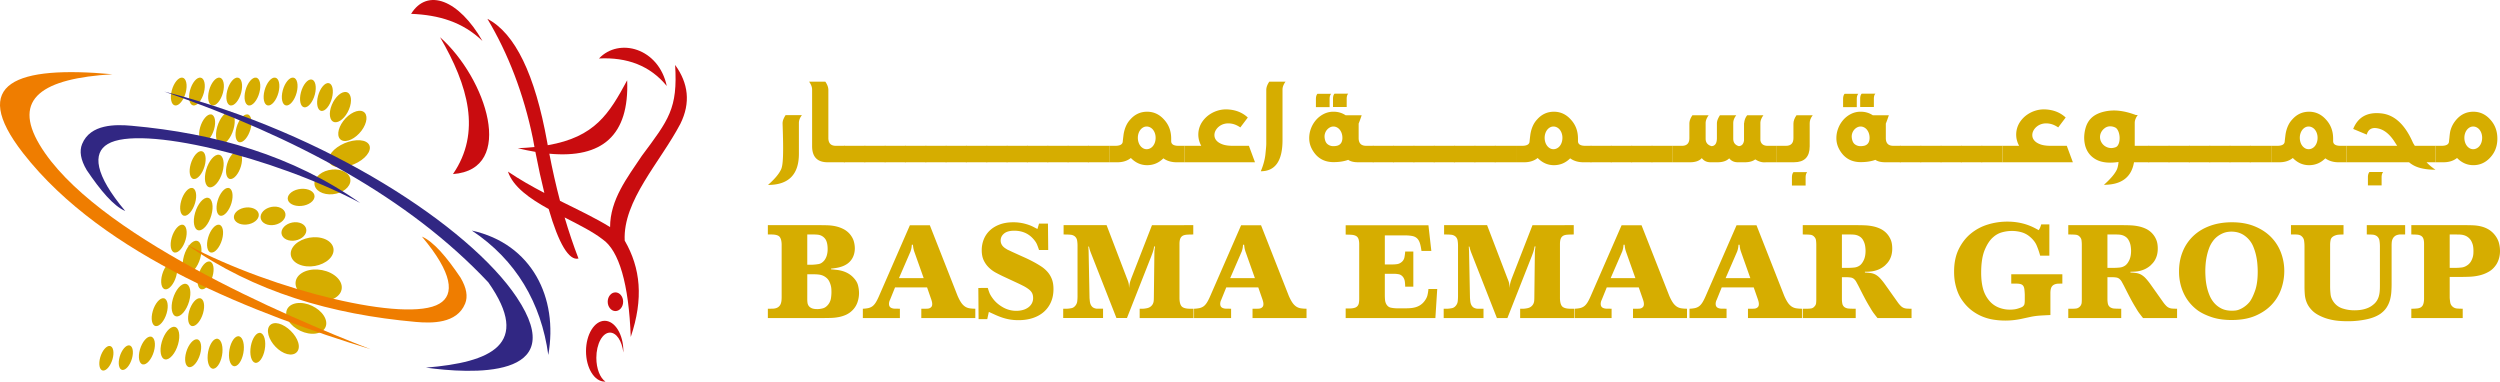 <svg id="Layer_1" data-name="Layer 1" xmlns="http://www.w3.org/2000/svg" viewBox="0 0 9285.85 1417.39"><defs><style>.cls-1,.cls-5{fill:#d6ad00;}.cls-1,.cls-2,.cls-3,.cls-4{fill-rule:evenodd;}.cls-2{fill:#c90c0f;}.cls-3{fill:#ef7d00;}.cls-4{fill:#312783;}</style></defs><path class="cls-1" d="M1157.28,295.28c-14.24-2.22-32,19.19-39.49,47.65s-2,53.48,12.22,55.7,32-19.18,39.5-47.64,2-53.49-12.23-55.71m-67.6-6.92c-14.24-2.21-32,19.2-39.49,47.66s-2,53.48,12.22,55.7,32-19.19,39.5-47.65S1103.93,290.58,1089.68,288.36Zm-67.6,0c-14.24-2.21-32,19.2-39.49,47.66s-2,53.48,12.23,55.7,32-19.19,39.49-47.65S1036.34,290.58,1022.08,288.36Zm-276.94,0c-14.25-2.21-32,19.2-39.49,47.66s-2,53.48,12.22,55.7,32-19.19,39.5-47.65S759.39,290.58,745.14,288.36Zm-67.6,0c-14.24-2.21-32,19.2-39.49,47.66s-2,53.48,12.22,55.7,32-19.19,39.5-47.65S691.79,290.58,677.54,288.36Zm138.45,0c-14.21-2.2-32,19.21-39.48,47.66s-2,53.49,12.27,55.7,31.94-19.19,39.48-47.62S830.26,290.57,816,288.34Zm135.19,0c-14.22-2.2-32,19.21-39.48,47.66s-2,53.49,12.27,55.7,31.93-19.19,39.48-47.62S965.48,290.57,951.18,288.34Zm-67.56,0c-14.24-2.2-32,19.21-39.51,47.66s-2,53.49,12.23,55.7,32-19.19,39.51-47.62S897.87,290.57,883.62,288.34Zm-29,126.6c-16.6-2.58-38,22.47-47.62,55.76s-3.88,62.6,12.7,65.18,38-22.46,47.61-55.72S871.22,417.55,854.62,414.94Zm64.74,10c-14.17-2.2-32.45,19.21-40.67,47.66s-3.31,53.49,10.88,55.7,32.41-19.19,40.68-47.62S933.59,427.15,919.36,424.92Zm-135.19,0c-14.16-2.2-32.44,19.21-40.67,47.66s-3.31,53.49,10.88,55.7,32.42-19.19,40.67-47.62S798.37,427.15,784.17,424.92ZM813.4,574.75c-16.6-2.57-38,22.49-47.61,55.78s-3.88,62.59,12.7,65.17,38-22.45,47.6-55.71S830,577.37,813.4,574.75Zm70.74-13.25c-14.18-2.2-32.45,19.21-40.67,47.66s-3.31,53.49,10.89,55.7,32.4-19.19,40.66-47.62S898.38,563.73,884.14,561.5ZM749,561.5c-14.16-2.2-32.45,19.21-40.67,47.66s-3.31,53.49,10.89,55.7,32.41-19.19,40.66-47.62S763.16,563.73,749,561.5Zm23.24,173.07c-16.59-2.57-38,22.49-47.62,55.78s-3.87,62.59,12.7,65.17,38-22.45,47.62-55.71S788.81,737.19,772.19,734.57Zm76.73-36.49c-14.17-2.2-32.45,19.21-40.67,47.66s-3.3,53.49,10.88,55.7,32.41-19.19,40.68-47.62S863.16,700.32,848.92,698.08Zm-135.19,0c-14.16-2.2-32.44,19.21-40.67,47.66s-3.3,53.49,10.88,55.7,32.42-19.19,40.67-47.62S728,700.32,713.73,698.08ZM731,894.4c-16.6-2.58-38,22.48-47.62,55.77s-3.88,62.59,12.69,65.18,38-22.46,47.62-55.73S747.59,897,731,894.4Zm82.72-59.74c-14.18-2.2-32.45,19.21-40.67,47.66s-3.31,53.49,10.88,55.7,32.41-19.19,40.67-47.61S827.94,836.9,813.71,834.66Zm-135.19,0c-14.16-2.2-32.45,19.21-40.67,47.66s-3.32,53.49,10.88,55.7,32.41-19.19,40.67-47.61S692.72,836.9,678.52,834.66Zm11.25,219.56c-16.6-2.57-38,22.48-47.61,55.77s-3.88,62.59,12.7,65.18,38-22.46,47.6-55.72S706.39,1056.83,689.77,1054.22Zm88.72-83c-14.18-2.2-32.46,19.22-40.67,47.66s-3.31,53.49,10.89,55.7,32.4-19.19,40.66-47.61S792.73,973.48,778.49,971.24Zm-135.2,0c-14.15-2.2-32.44,19.22-40.66,47.66s-3.31,53.49,10.88,55.7,32.42-19.19,40.67-47.61S657.51,973.48,643.29,971.24Zm5.27,242.8c-16.59-2.58-38,22.48-47.62,55.77s-3.87,62.6,12.7,65.18,38-22.46,47.62-55.72S665.18,1216.65,648.56,1214Zm94.71-106.22c-14.18-2.2-32.45,19.22-40.67,47.66s-3.31,53.49,10.88,55.7,32.41-19.19,40.67-47.61S757.51,1110.06,743.27,1107.82Zm-135.19,0c-14.16-2.2-32.44,19.22-40.67,47.66s-3.31,53.49,10.88,55.7S610.7,1192,619,1163.57,622.29,1110.06,608.08,1107.82ZM732.3,1260.34c-14.18-2.2-32.46,19.21-40.68,47.66s-3.31,53.49,10.89,55.7,32.41-19.19,40.67-47.62S746.53,1262.57,732.3,1260.34Zm-171.77-10.06c-14.15-2.2-32.44,19.21-40.67,47.66s-3.31,53.49,10.88,55.7,32.42-19.19,40.68-47.62S574.74,1252.51,560.53,1250.28Zm660.2-941.6c-14.24-2.22-32,19.19-39.49,47.65s-2,53.48,12.22,55.7,32-19.19,39.5-47.65S1235,310.9,1220.73,308.68Zm66.57,33.52c-17.6-4.56-42.25,16.71-54.85,47.35s-8.55,59.33,9.06,63.9,42.26-16.72,54.87-47.35S1304.92,346.77,1287.3,342.2Zm61.75,72.25c-18.56-10-51.77,5.69-73.93,35s-25.08,61.3-6.51,71.32,51.78-5.7,73.93-35S1367.63,424.46,1349.05,414.45Zm18,117.91c-17.45-17.68-63-14.77-101.38,6.5s-55.46,53-38,70.69,63,14.78,101.38-6.47S1384.49,550.06,1367,532.36Zm-66.91,128.11c-7.73-24.09-43.41-36.93-79.43-28.58s-59.09,34.8-51.36,58.88,43.41,36.94,79.42,28.6S1307.83,684.58,1300.11,660.47Zm-132.83,62.24c-5.75-16.67-32.36-25.55-59.23-19.77S1064,727,1069.74,743.68s32.37,25.56,59.23,19.79S1173.05,739.39,1167.28,722.71Zm-207,69.15c-5.35-16.66-30-25.55-55-19.77s-40.89,24.07-35.55,40.74,30,25.56,55,19.78S965.63,808.54,960.29,791.86Zm-7.7,555.76c-15,2.39-25.1-20.65-22.38-51.28s17.18-57.55,32.22-59.94,25.1,20.65,22.39,51.27S967.64,1345.23,952.59,1347.62Zm-79.37,12.58c-15,2.39-25.09-20.65-22.37-51.28S868,1251.37,883.07,1249s25.1,20.65,22.39,51.28S888.27,1357.81,873.22,1360.2Zm-79.36,9.23c-15,2.38-25.09-20.65-22.37-51.29s17.18-57.54,32.22-59.93,25.09,20.65,22.39,51.27S808.91,1367,793.86,1369.43Zm365.54-129.72c-39.19-.86-81-27.26-93.1-58.77s10-56.51,49.19-55.64,81,27.27,93.13,58.77S1198.62,1240.58,1159.4,1239.71Zm87.5-134.56c-32.07,20.76-86.64,17.34-121.48-7.62s-37.13-62.23-5.06-83,86.65-17.35,121.49,7.6S1279,1084.38,1246.9,1105.15Zm-16.13-152c-19.49,28.28-67.42,43.35-106.71,33.54s-55.44-40.83-36-69.11,67.42-43.36,106.7-33.57S1250.26,924.91,1230.77,953.2Zm-97.68-82.06c-11.33,17.93-39.21,27.49-62,21.27s-32.25-25.91-20.92-43.84,39.22-27.5,62.06-21.29S1144.43,853.19,1133.09,871.14Zm-77.47-57.9c-11.33,17.94-39.21,27.5-62.06,21.27s-32.24-25.9-20.91-43.84,39.22-27.5,62.06-21.29S1067,795.29,1055.62,813.24ZM480.48,1282.8c-12.5-1.94-28.65,17-35.91,42.07s-2.92,47.23,9.61,49.18,28.61-16.94,35.9-42S493,1284.77,480.48,1282.8Zm-72.22,2.29c-12.5-1.94-28.64,17-35.91,42.08s-2.92,47.22,9.61,49.17,28.62-16.94,35.91-42S420.81,1287.06,408.26,1285.09Zm647.2,26.13c-30.8-13.89-57.8-48.87-60.11-77.86s20.89-41.31,51.68-27.42,60.47,48.48,62.78,77.47S1086.27,1325.13,1055.46,1311.22Z"/><path class="cls-2" d="M1634.48,138.17c172,152.48,283.53,491.16,48,508.39,106-154.7,57-328.16-48-508.39"/><path class="cls-2" d="M2224.83,217.19c74.71-78.85,221.81-38.73,251.73,102.13-62.17-75.75-147.4-107.26-251.73-102.13"/><path class="cls-2" d="M2507.65,241.18C2556.79,309,2566,381.6,2527.06,460c-74.94,142.71-214,285.42-206.69,433.65,59.22,102.44,70.38,215.57,22.48,357.95C2335.62,1054,2299.24,931.11,2238.44,889c-36.44-28.31-88.29-54.23-141.25-81.38,15.16,51.55,32.24,102.56,51.52,152.65-35.44,8.82-73.61-55.61-110.74-183.88-69.94-38.62-132.15-82-151.36-139.09,43.84,29.7,89.67,55.51,135.29,79.27Q2005,649,1988.58,564.06q-31.42-5.28-65.56-13.55c22.11-.88,42.76-2.36,62.15-4.37q-3-15.82-5.9-32.22C1945.49,349.51,1887.48,198.45,1810.38,70q154.13,80.31,222,457.55c.71,3.95,1.41,7.88,2.14,11.83,175.28-30.44,228-116.76,295-241.12,8.05,204.77-92.75,290.89-289.09,272.64,11.33,58.7,24.39,117.19,39.65,175.1,67.11,33.31,131.6,63.8,186,97.47,0-102,63.92-183.7,117.81-264.53,100-134.34,133.81-175.33,123.77-337.8"/><path class="cls-2" d="M1527,51.39C1587.39-46,1704.33-.84,1792,152.11,1718.57,81.64,1630.43,55.52,1527,51.39"/><path class="cls-2" d="M2285.9,1086c15.8,0,28.67,15.59,28.67,34.72s-12.87,34.69-28.67,34.69-28.65-15.58-28.65-34.69,12.86-34.72,28.65-34.72"/><path class="cls-3" d="M1567.18,878.9c114.53,136,122.21,215.64,65.14,248.92-120.11,72.63-614.63-47.19-937.74-218.9,249.92,176,538.29,258.92,849.38,286.79,58.46,5.22,153,7.33,183.68-68,10.62-26.06,5.71-58-17.22-96.75-51-75.66-99.68-133.48-143.24-152.09"/><path class="cls-3" d="M417.64,275.79c-259,15.47-373.3,89.66-270.57,261.77,197.6,331,917.71,638.89,1229.45,759.7C958.42,1168.65,387.13,954.73,86.41,569.61-119.21,306.29,62.35,243.25,417.64,275.79"/><path class="cls-2" d="M2246,1191.53c38.24,0,69.39,50.72,69.39,112.93,0,1.59,0,3.15-.07,4.71-5-42.1-25.31-73.78-49.57-73.78-28,0-50.74,42.06-50.74,93.65,0,40.64,14.13,75.33,33.78,88.24-.93.06-1.85.11-2.79.11-38.23,0-69.38-50.72-69.38-112.93s31.15-112.93,69.38-112.93"/><path class="cls-4" d="M465.35,783.93c-57.26-68-87.82-121.93-96.91-163s3.24-69.3,31.77-85.94C460.26,498.69,613.92,510.5,793,552.83s383.44,115.22,545,201.08c-125-88-259.54-152.71-401.74-198.93s-292.1-73.93-447.65-87.87c-29.22-2.61-67.46-4.42-102.24,3.81s-66.09,26.52-81.43,64.16c-5.3,13-6.73,27.53-4,43.62s9.71,33.76,21.18,53.13c25.51,37.83,50.43,71.21,74.42,97.46s47.05,45.34,68.82,54.64M610,340.11C911,416.3,1194.7,542,1424.93,681.3s407,292.17,494.16,422.72c102.81,154,58.9,225-30.89,254.63s-225.47,18-306.25,6.84c120.59-9.85,219.12-31.27,267.21-79.11s45.75-122.11-35.4-237.66C1665.92,891.34,1487.19,756.61,1284.32,640S854.44,424.93,610,340.11ZM1752.61,856.37c111.26,24.55,191.68,86.75,239.57,169.48s63.23,186,44.35,292.59c-13.22-96.48-43.06-184.68-90.17-262.41S1834.89,911,1752.61,856.37Z"/><path class="cls-5" d="M2852.07,836.33h195.2q12.69,0,27.33.49a162.83,162.83,0,0,1,29.28,3.66,120.22,120.22,0,0,1,28.3,10,80.24,80.24,0,0,1,24.4,19q11.22,13.66,14.89,27.33a97,97,0,0,1,3.66,24.89q0,22.93-10.74,40a63.42,63.42,0,0,1-16.83,17.82,83.08,83.08,0,0,1-20,10.24,123.51,123.51,0,0,1-21,5.37q-10.5,1.73-19.76,2.69v2.44q10.24,1,21.23,2.19a125.49,125.49,0,0,1,21.71,4.4,98.34,98.34,0,0,1,21,9,83.18,83.18,0,0,1,19,15.13q13.65,14.16,17.32,29.28a119,119,0,0,1,3.66,27.82,105.56,105.56,0,0,1-5.85,34.89,77.07,77.07,0,0,1-18.55,29.52,80.34,80.34,0,0,1-23.66,16.6,119.81,119.81,0,0,1-26.84,8.53,177.35,177.35,0,0,1-27.58,3.18q-13.66.48-25.86.49H2852.07V1146.7q13.66,0,19.28-.25a42.69,42.69,0,0,0,10.49-1.71,26.54,26.54,0,0,0,18.54-17.56,50.24,50.24,0,0,0,2.44-12c.32-4.06.49-7.88.49-11.47V907.58q-.49-19-7.32-27.58t-28.79-9h-15.13ZM2998.47,871V983.22H3018a181.51,181.51,0,0,0,22.69-2.44q11.46-1.95,21.23-13.67a55.66,55.66,0,0,0,8.79-17.32,80,80,0,0,0,3.41-24.64,106.61,106.61,0,0,0-.49-11.23c-.32-2.93-.65-5.37-1-7.32q-2.45-13.17-8.3-20.25a39.74,39.74,0,0,0-12.69-10.49,40.7,40.7,0,0,0-14.39-4.15q-7.58-.74-13.91-.73Zm0,241.07a104.36,104.36,0,0,0,.73,11.71,27.33,27.33,0,0,0,4.15,11.71q3.41,5.38,11,9t21.72,3.66a83.3,83.3,0,0,0,20.25-2.93q11.46-2.93,20.74-15.12a50.75,50.75,0,0,0,9.52-22.94,155.83,155.83,0,0,0,1.7-21q0-4.38-.24-11.22a67.85,67.85,0,0,0-2.2-14.39,81.11,81.11,0,0,0-5.61-15.13,41.33,41.33,0,0,0-10.49-13.42,55.4,55.4,0,0,0-12.2-7.81,53.69,53.69,0,0,0-14.64-4.15,132.68,132.68,0,0,0-19-1.22h-25.38Z"/><path class="cls-5" d="M3379.6,836.82h74.18l103,262q6.84,15.63,13.18,24.89a55.47,55.47,0,0,0,13.66,14.4,41.82,41.82,0,0,0,16.6,6.83,125.82,125.82,0,0,0,22.44,1.71v34.65H3422.06V1146.7h15.12c2.28,0,5-.08,8.06-.25a22.15,22.15,0,0,0,8.29-2,17.44,17.44,0,0,0,6.35-5.12q2.67-3.42,2.68-9.76a37.15,37.15,0,0,0-1-8.54c-.65-2.76-1.46-5.62-2.44-8.54l-15.61-44.9H3324.46l-18.55,45.87a33.67,33.67,0,0,0-3.9,15.13q0,12.69,11.22,16.1a29.48,29.48,0,0,0,9,1.71q5.13.25,20.25.25v34.65H3204.9V1146.7a120.84,120.84,0,0,0,19.76-2.2,41.7,41.7,0,0,0,14.64-6.1q6.59-4.39,12.44-13.18t12.69-24.39Zm16.1,97.11a97.39,97.39,0,0,1-3.17-12.2c-.49-2.93-1.06-7.15-1.71-12.69h-3.9c-.33,2.61-.57,4.88-.73,6.83a50.29,50.29,0,0,1-.73,5.37q-.49,2.44-1.22,5.37t-2.2,7.32L3339.1,1033h91.74Z"/><path class="cls-5" d="M3669,1069.59q2,6.84,5.62,16.84t14.39,24.16q13.66,18,36.6,31a99.56,99.56,0,0,0,49.78,12.93,90.05,90.05,0,0,0,22.93-2.92,62.36,62.36,0,0,0,20-9,45.47,45.47,0,0,0,13.91-15.1,41.16,41.16,0,0,0,5.12-20.72q0-10.71-3.9-18.27T3821,1074.35a139,139,0,0,0-21.48-13.16q-12.93-6.57-31-14.86l-43.92-20.47q-12.21-5.83-25.87-13.15a115,115,0,0,1-25.37-18.52,92.47,92.47,0,0,1-19.28-26.8q-7.57-15.6-7.56-38a106.8,106.8,0,0,1,7.8-40.93,92.41,92.41,0,0,1,22.7-32.89q14.88-13.89,36.6-21.92t50-8a164,164,0,0,1,31,2.69,180.43,180.43,0,0,1,25.14,6.59,140.87,140.87,0,0,1,19.52,8.29q8.28,4.4,14.15,7.32l5.86-20h33.18l1,98.09h-34.15q-2.46-7.8-6.84-19t-15.13-22.94q-26.84-29.76-70.27-29.76-24.89,0-37.57,10.49t-12.69,25.62a30.4,30.4,0,0,0,2.44,12.69,33,33,0,0,0,5.85,9,45.77,45.77,0,0,0,6.84,6.1,43.21,43.21,0,0,0,5.36,3.42,35.47,35.47,0,0,0,4.15,2.68,62.11,62.11,0,0,0,5.61,2.69c2.28,1,5,2.28,8.3,3.9s7.48,3.58,12.69,5.86q18,8.3,36.11,16.35T3839.3,973q14.64,7.81,28.06,16.59a114.94,114.94,0,0,1,23.66,20.5,88.58,88.58,0,0,1,16.11,27.08q5.85,15.38,5.85,36.36,0,27.33-9.51,48.8a102.7,102.7,0,0,1-26.6,36.35q-17.09,14.89-41,22.7t-52.7,7.8a192.76,192.76,0,0,1-31.72-2.44,183.05,183.05,0,0,1-27.82-6.83,271.54,271.54,0,0,1-25.62-10q-12.45-5.61-25.13-11.47l-5.86,26.84h-32.21l-1-115.66Z"/><path class="cls-5" d="M4432.22,836.33V871q-14.16,0-23.91.73t-15.62,4.15a20.88,20.88,0,0,0-8.79,10.73q-2.92,7.32-2.92,20v201.55q.48,21.46,8.05,29.76t28.55,8.79h15.61v34.65H4233.11V1146.7h10.74a59.08,59.08,0,0,0,10.73-1q11.72-1.47,18.06-6.1a29.45,29.45,0,0,0,9.27-10.49,32.81,32.81,0,0,0,3.42-12.2q.48-6.35.49-11.71l2-168.36q.48-8.29,1-12.2t1.47-9.27h-3.42q-1,6.35-1.95,10.49c-.66,2.76-1.39,5.45-2.2,8s-1.7,5.21-2.68,7.81-2.12,5.69-3.41,9.27l-90.77,230.34h-39l-96.14-245q-2.45-6.82-3.42-10.25t-2.44-10.25l-2.92.49a30.36,30.36,0,0,1,1,7.32c0,2,.16,4.56.49,7.81l3.42,175.19q.48,6.35,1.22,12.69a40.79,40.79,0,0,0,2.92,11.47,28.86,28.86,0,0,0,6.1,9q3.92,3.9,11.23,5.85c1.3.33,2.44.57,3.41.73a28,28,0,0,0,4.4.25h21v34.65H3949.1V1146.7h14.64a115.18,115.18,0,0,0,16.59-2.2q8.3-1.71,14.64-10a30.76,30.76,0,0,0,6.34-16.11,164.06,164.06,0,0,0,1-17.08V911.48a117,117,0,0,0-1.47-17.81,25.49,25.49,0,0,0-8.78-15.86A29.24,29.24,0,0,0,3977.4,872q-8.31-1-26.84-1V836.33h159.71L4186,1034.46q2.44,5.85,3.91,10a58.88,58.88,0,0,1,2.2,7.81,57.38,57.38,0,0,1,1,7.56q.24,3.92.73,9.76.48-6.83,1.22-11.22c.49-2.93,1.05-5.69,1.71-8.3s1.38-5.12,2.2-7.56,1.87-5.45,3.17-9l76.72-197.15Z"/><path class="cls-5" d="M4609.85,836.82H4684l103,262q6.84,15.63,13.18,24.89a55.47,55.47,0,0,0,13.66,14.4,41.82,41.82,0,0,0,16.6,6.83,125.82,125.82,0,0,0,22.44,1.71v34.65H4652.31V1146.7h15.12q3.42,0,8-.25a22.15,22.15,0,0,0,8.3-2,17.44,17.44,0,0,0,6.35-5.12q2.67-3.42,2.68-9.76a37.15,37.15,0,0,0-1-8.54c-.65-2.76-1.46-5.62-2.44-8.54l-15.61-44.9H4554.7l-18.54,45.87a33.67,33.67,0,0,0-3.9,15.13q0,12.69,11.22,16.1a29.48,29.48,0,0,0,9,1.71q5.13.25,20.25.25v34.65H4435.14V1146.7a120.85,120.85,0,0,0,19.77-2.2,41.7,41.7,0,0,0,14.64-6.1q6.58-4.39,12.44-13.18t12.69-24.39Zm16.1,97.11a97.39,97.39,0,0,1-3.17-12.2c-.49-2.93-1.06-7.15-1.71-12.69h-3.9c-.33,2.61-.57,4.88-.73,6.83a50.17,50.17,0,0,1-.74,5.37q-.48,2.44-1.22,5.37t-2.19,7.32L4569.35,1033h91.74Z"/><path class="cls-5" d="M4998.29,836.82h307.44L5316.47,932h-36.6q-2.45-18.06-6.1-29.28t-10.49-17.57q-6.84-6.35-17.57-8.54a137.46,137.46,0,0,0-26.84-2.2h-75.15V982.24h29.47A111.2,111.2,0,0,0,5189.4,981a31.81,31.81,0,0,0,15.23-6.59,29.91,29.91,0,0,0,12-18.78,154.55,154.55,0,0,0,2.7-21.23h30.25v130.29h-30.25a151,151,0,0,0-1.23-18.3,36,36,0,0,0-6.63-17.32q-6.89-8.79-16.46-10.49a104.88,104.88,0,0,0-18.41-1.71h-32.91v77.59q0,10.74.73,18.79a43.53,43.53,0,0,0,3.66,14.39q6.33,12.71,18.06,15.13a116.57,116.57,0,0,0,23.91,2.44h31.23q8.79,0,18-.73a95.34,95.34,0,0,0,18.06-3.17,67.17,67.17,0,0,0,16.84-7.32,62.39,62.39,0,0,0,15.37-13.66q9.75-12.19,12.44-23.43a152.88,152.88,0,0,0,3.66-23.42h32.7l-6.83,107.85H4998.29v-35.63h17.08q10.74-.48,17.08-2.68a22,22,0,0,0,10-6.58,23.45,23.45,0,0,0,4.88-11,92.84,92.84,0,0,0,1.22-16.32V904.1q-.5-11.69-3.42-18.26a19.58,19.58,0,0,0-9-9.75,40.28,40.28,0,0,0-15.37-3.89q-9.27-.74-22.45-.74Z"/><path class="cls-5" d="M5845.46,836.33V871q-14.16,0-23.91.73t-15.62,4.15a20.86,20.86,0,0,0-8.78,10.73q-2.92,7.32-2.93,20v201.55q.48,21.46,8.05,29.76t28.55,8.79h15.62v34.65H5646.36V1146.7h10.73a59.11,59.11,0,0,0,10.74-1q11.72-1.47,18.06-6.1a29.55,29.55,0,0,0,9.27-10.49,32.61,32.61,0,0,0,3.41-12.2q.48-6.35.49-11.71L5701,936.86q.48-8.29,1-12.2t1.46-9.27H5700q-1,6.35-1.95,10.49c-.66,2.76-1.39,5.45-2.2,8s-1.71,5.21-2.68,7.81-2.12,5.69-3.42,9.27L5599,1181.35h-39l-96.13-245c-1.64-4.55-2.77-8-3.42-10.25s-1.46-5.69-2.44-10.25l-2.93.49a30.4,30.4,0,0,1,1,7.32c0,2,.16,4.56.48,7.81l3.42,175.19q.48,6.35,1.22,12.69a41.13,41.13,0,0,0,2.93,11.47,28.52,28.52,0,0,0,6.1,9q3.9,3.9,11.22,5.85c1.3.33,2.44.57,3.42.73a27.94,27.94,0,0,0,4.39.25h21v34.65H5362.34V1146.7H5377a115,115,0,0,0,16.59-2.2q8.3-1.71,14.64-10a30.77,30.77,0,0,0,6.35-16.11,163.89,163.89,0,0,0,1-17.08V911.48a116.91,116.91,0,0,0-1.46-17.81,25.54,25.54,0,0,0-8.78-15.86,29.31,29.31,0,0,0-14.65-5.86q-8.3-1-26.83-1V836.33h159.71l75.74,198.13q2.43,5.85,3.9,10a56,56,0,0,1,2.2,7.81,57.38,57.38,0,0,1,1,7.56c.16,2.61.41,5.86.73,9.76.32-4.55.74-8.29,1.22-11.22s1.06-5.69,1.71-8.3,1.39-5.12,2.2-7.56,1.87-5.45,3.18-9l76.72-197.15Z"/><path class="cls-5" d="M6023.09,836.82h74.18l103,262q6.83,15.63,13.17,24.89a55.67,55.67,0,0,0,13.67,14.4,41.78,41.78,0,0,0,16.59,6.83,125.94,125.94,0,0,0,22.45,1.71v34.65H6065.55V1146.7h15.13q3.4,0,8-.25a22.05,22.05,0,0,0,8.29-2,17.28,17.28,0,0,0,6.35-5.12q2.67-3.42,2.68-9.76a37.71,37.71,0,0,0-1-8.54c-.66-2.76-1.47-5.62-2.44-8.54l-15.62-44.9H5968l-18.55,45.87a33.8,33.8,0,0,0-3.9,15.13q0,12.69,11.22,16.1a29.6,29.6,0,0,0,9,1.71q5.13.25,20.26.25v34.65H5848.39V1146.7a120.58,120.58,0,0,0,19.76-2.2,41.7,41.7,0,0,0,14.64-6.1q6.59-4.39,12.45-13.18t12.69-24.39Zm16.11,97.11a96,96,0,0,1-3.18-12.2c-.48-2.93-1.05-7.15-1.7-12.69h-3.91c-.32,2.61-.57,4.88-.73,6.83a50.29,50.29,0,0,1-.73,5.37c-.33,1.63-.73,3.42-1.22,5.37s-1.22,4.39-2.2,7.32L5982.59,1033h91.74Z"/><path class="cls-5" d="M6450.09,836.82h74.18l103,262q6.83,15.63,13.17,24.89a55.67,55.67,0,0,0,13.67,14.4,41.78,41.78,0,0,0,16.59,6.83,125.94,125.94,0,0,0,22.45,1.71v34.65H6492.55V1146.7h15.13q3.4,0,8-.25a22.05,22.05,0,0,0,8.29-2,17.28,17.28,0,0,0,6.35-5.12q2.67-3.42,2.68-9.76a37.71,37.71,0,0,0-1-8.54c-.66-2.76-1.47-5.62-2.44-8.54l-15.62-44.9H6395l-18.55,45.87a33.8,33.8,0,0,0-3.9,15.13q0,12.69,11.22,16.1a29.6,29.6,0,0,0,9,1.71q5.13.25,20.26.25v34.65H6275.39V1146.7a120.58,120.58,0,0,0,19.76-2.2,41.7,41.7,0,0,0,14.64-6.1q6.59-4.39,12.45-13.18t12.69-24.39Zm16.11,97.11a96,96,0,0,1-3.18-12.2c-.48-2.93-1.05-7.15-1.7-12.69h-3.91c-.32,2.61-.57,4.88-.73,6.83a50.29,50.29,0,0,1-.73,5.37c-.33,1.63-.73,3.42-1.22,5.37s-1.22,4.39-2.2,7.32L6409.59,1033h91.74Z"/><path class="cls-5" d="M6696.05,836.33h205q13.65,0,28.05.73a182.55,182.55,0,0,1,28.31,3.67,121.55,121.55,0,0,1,26.84,9,79.78,79.78,0,0,1,23.67,17.36,80.81,80.81,0,0,1,15.13,24q5.35,13.2,5.36,31.76a92.16,92.16,0,0,1-2.93,24.69,77.74,77.74,0,0,1-7.31,18.09,67.28,67.28,0,0,1-9,12.46q-4.65,4.89-7.57,7.82a88.57,88.57,0,0,1-20.25,13.44,99.36,99.36,0,0,1-19.52,6.85,107.91,107.91,0,0,1-18.3,2.69q-8.79.48-16.59.48v2.92a197.74,197.74,0,0,1,22.2,2,52.75,52.75,0,0,1,17.82,6.08,71.41,71.41,0,0,1,16.59,13.4,225.44,225.44,0,0,1,19,23.86l47.34,66.71a99.92,99.92,0,0,0,10.73,12.43,33.19,33.19,0,0,0,10.25,6.81,39.12,39.12,0,0,0,12.2,2.68q6.82.49,17.08.49v34.65H6973.72q-4.4-5.37-7.57-9.52c-2.12-2.76-4.14-5.45-6.1-8s-4-5.53-6.1-8.79-4.47-7.15-7.07-11.71q-9.77-15.62-19.77-34.4t-22.2-43.19q-5.85-11.22-9.76-18.3a40.06,40.06,0,0,0-8.79-11.23,24.14,24.14,0,0,0-11.46-5.36,102.81,102.81,0,0,0-17.81-1.22h-15.62v82.47a88.21,88.21,0,0,0,1.46,15.13,21.68,21.68,0,0,0,8.3,13.66,30.72,30.72,0,0,0,15.37,5.12q9,.74,26.11.74v34.65H6696.05V1146.7h17.08a102.27,102.27,0,0,0,13.66-1,19.78,19.78,0,0,0,12.69-7.32,20,20,0,0,0,6.1-12.2,121.62,121.62,0,0,0,.73-12.69V908.07a127.57,127.57,0,0,0-1-14.65,22.45,22.45,0,0,0-6.34-13.66A22.1,22.1,0,0,0,6724.1,872q-9-1-28.05-1ZM6841.47,871V994.93h22.93a225.19,225.19,0,0,0,22.7-1.22,42.32,42.32,0,0,0,21.22-8.09q8.3-6.36,14.65-20.09t6.34-34.29a126.54,126.54,0,0,0-1.46-17.14,63.87,63.87,0,0,0-6.84-20.58,37.42,37.42,0,0,0-10.24-12.74,45,45,0,0,0-12.21-6.62,51.26,51.26,0,0,0-12.93-2.69q-6.59-.5-12.93-.49Z"/><path class="cls-5" d="M7615.92,1170.12q-20.47,1-32.89,1.71t-22.18,2q-9.74,1.23-19.74,3.42t-26.07,5.61a295.5,295.5,0,0,1-33.14,5.85,287.29,287.29,0,0,1-33.62,2,276.33,276.33,0,0,1-45.08-3.66,182.52,182.52,0,0,1-42.16-12.2,173.9,173.9,0,0,1-37.52-22,162.54,162.54,0,0,1-31.68-32.45,149.87,149.87,0,0,1-9.5-13.91,141.32,141.32,0,0,1-11-22.7,202.52,202.52,0,0,1-9.27-32.2q-3.9-18.54-3.89-42.95,0-48.3,17.32-83.44t45.14-57.83a183.29,183.29,0,0,1,62.95-33.43,242.81,242.81,0,0,1,71.25-10.74,237.81,237.81,0,0,1,42.21,3.42,213.42,213.42,0,0,1,33.19,8.54,208.54,208.54,0,0,1,24.89,10.49q10.48,5.37,17.32,9.27a83.15,83.15,0,0,0,5.37-9.76,119.77,119.77,0,0,0,3.9-11.71H7612V949.54h-34.16a280.87,280.87,0,0,0-13.18-38.26q-7.82-18.15-27.33-33.85a82.57,82.57,0,0,0-30.25-15.21,132,132,0,0,0-34.16-4.42,136.31,136.31,0,0,0-36.85,5.13,80.46,80.46,0,0,0-32.45,17.85q-18.06,15.15-31.47,46.92t-13.42,85.54q0,33.73,7.07,59.64a115.42,115.42,0,0,0,25.13,46.44,87.55,87.55,0,0,0,33.68,23.22,110.93,110.93,0,0,0,40.5,7.57q17.07,0,29-3.66t17.32-6.58q6.33-4.39,7.81-9.52c1-3.42,1.46-8.86,1.46-16.35v-20q-.49-11.71-1.46-19.52t-4.15-12.44a17.16,17.16,0,0,0-9.27-6.59q-6.1-1.95-16.35-2h-19v-34.65h189.83v34.65q-12.69,0-16.59.24a43.86,43.86,0,0,0-7.81,1.22q-7.32,2-11.47,5.86a22,22,0,0,0-5.86,8.78,42.06,42.06,0,0,0-2.19,10q-.49,5.12-.49,9Z"/><path class="cls-5" d="M7682.29,836.33h205q13.65,0,28.06.73a182.58,182.58,0,0,1,28.3,3.67,121.38,121.38,0,0,1,26.84,9,77.45,77.45,0,0,1,38.8,41.31q5.37,13.2,5.37,31.76a92.57,92.57,0,0,1-2.93,24.69,77.3,77.3,0,0,1-7.32,18.09,66.82,66.82,0,0,1-9,12.46q-4.64,4.89-7.56,7.82a88.83,88.83,0,0,1-20.26,13.44,99.28,99.28,0,0,1-19.51,6.85,108.2,108.2,0,0,1-18.3,2.69q-8.79.48-16.6.48v2.92a198.15,198.15,0,0,1,22.21,2,52.77,52.77,0,0,1,17.81,6.08,71.21,71.21,0,0,1,16.59,13.4,225.44,225.44,0,0,1,19,23.86l47.34,66.71a99.07,99.07,0,0,0,10.74,12.43,33,33,0,0,0,10.24,6.81,39.18,39.18,0,0,0,12.2,2.68q6.84.49,17.08.49v34.65H7960q-4.4-5.37-7.56-9.52t-6.1-8q-2.93-3.9-6.1-8.79t-7.08-11.71q-9.77-15.62-19.76-34.4t-22.21-43.19q-5.85-11.22-9.76-18.3a39.86,39.86,0,0,0-8.78-11.23,24.22,24.22,0,0,0-11.47-5.36,102.73,102.73,0,0,0-17.81-1.22h-15.62v82.47a87.3,87.3,0,0,0,1.47,15.13,21.62,21.62,0,0,0,8.29,13.66,30.76,30.76,0,0,0,15.38,5.12q9,.74,26.1.74v34.65H7682.29V1146.7h17.08a102.27,102.27,0,0,0,13.66-1,24.57,24.57,0,0,0,18.79-19.52,118.94,118.94,0,0,0,.73-12.69V908.07a129.64,129.64,0,0,0-1-14.65,22.46,22.46,0,0,0-6.35-13.66,22.08,22.08,0,0,0-14.88-7.81q-9-1-28.06-1ZM7827.71,871V994.93h22.94a225,225,0,0,0,22.69-1.22,42.31,42.31,0,0,0,21.23-8.09q8.3-6.36,14.64-20.09t6.34-34.29a126.54,126.54,0,0,0-1.46-17.14,64.09,64.09,0,0,0-6.83-20.58A37.55,37.55,0,0,0,7897,880.78a45.12,45.12,0,0,0-12.2-6.62,51.26,51.26,0,0,0-12.93-2.69q-6.6-.5-12.94-.49Z"/><path class="cls-5" d="M8107.58,933.93a164.93,164.93,0,0,1,39.53-57.83q25.62-24.15,62-37.33t81.26-13.18q46.35,0,82.47,14.4t61,39a164.63,164.63,0,0,1,37.82,57.83,192,192,0,0,1,12.93,70.27,202.54,202.54,0,0,1-10.74,64.41,162.67,162.67,0,0,1-34.4,58.32q-23.67,26.12-60.76,42.46t-89.79,16.34q-42,0-73.44-10.49t-51.49-24.64a168.44,168.44,0,0,1-26.35-23.67,160,160,0,0,1-22.45-32,180.55,180.55,0,0,1-15.61-40.51,194.67,194.67,0,0,1-5.86-49.28Q8093.67,967.6,8107.58,933.93ZM8274,861.47a71.78,71.78,0,0,0-17.81,5.13,96.7,96.7,0,0,0-18.79,10.75,81.28,81.28,0,0,0-17.81,18.09,103.69,103.69,0,0,0-14.16,26.15,208.87,208.87,0,0,0-8.54,29.33,237.36,237.36,0,0,0-4.39,29.32q-1.21,14.43-1.22,26.16,0,10.74,1,25.91a225.15,225.15,0,0,0,4.39,31.53,186,186,0,0,0,10,32.5,104,104,0,0,0,17.57,28.84A86.51,86.51,0,0,0,8251.3,1146q16.1,8.07,39,8.07a114.42,114.42,0,0,0,13.17-.74,51.31,51.31,0,0,0,12.69-3.17,87.93,87.93,0,0,0,21.47-11.73,96.07,96.07,0,0,0,18.55-17.6q10.25-13.68,20-41.31t9.76-70.14q0-14.67-1.46-30.79a231.48,231.48,0,0,0-5.12-31.78,194,194,0,0,0-9.52-29.82,92.79,92.79,0,0,0-31.72-41.05,78.1,78.1,0,0,0-34.65-14.42,101.22,101.22,0,0,0-14.64-1.23A106.13,106.13,0,0,0,8274,861.47Z"/><path class="cls-5" d="M8509.45,836.33h195.2V871q-9.29,0-18.3.73a45.34,45.34,0,0,0-16.84,4.64q-10.74,5.37-12.69,14.63a85.57,85.57,0,0,0-1.95,17.57v154.7a260.62,260.62,0,0,0,1.71,30.25q1.71,14.64,11.47,28.31a64.08,64.08,0,0,0,33.67,24.15,142.23,142.23,0,0,0,42.94,6.59q5.37,0,13.67-.48a126.53,126.53,0,0,0,17.81-2.44,107.08,107.08,0,0,0,19.52-6.11,72.92,72.92,0,0,0,18.79-11.46,59.13,59.13,0,0,0,14.15-15.38,67.1,67.1,0,0,0,7.32-16.83,96.4,96.4,0,0,0,3.17-18.3q.74-9.52.73-19.77V915.87a139.26,139.26,0,0,0-1.7-22.2,25.69,25.69,0,0,0-10-16.84,30,30,0,0,0-14.64-5.12q-8.29-.74-22.45-.73V836.33h142.5V871h-21q-11.24,1.46-17.08,6.1a28,28,0,0,0-8.54,10.73,38,38,0,0,0-3.18,12.69q-.48,6.59-.48,11v144q0,13.66-1,28.55a154,154,0,0,1-4.88,29.52,100.62,100.62,0,0,1-12.44,28.06q-8.55,13.42-23.67,24.16-21,14.16-53.44,20.74a329.23,329.23,0,0,1-65.63,6.59q-33.67,0-55.88-4.15t-38.31-11q-25.38-10.25-39.28-24.16t-20.25-29a98.36,98.36,0,0,1-7.57-30.5q-1.22-15.37-1.22-29.53V917.34a156.45,156.45,0,0,0-1.46-23.18,26.54,26.54,0,0,0-8.3-15.86,21.31,21.31,0,0,0-6.1-4.39,29.68,29.68,0,0,0-7.56-2.2,66.53,66.53,0,0,0-10.74-.73h-16.1Z"/><path class="cls-5" d="M9099,1028.6v77.1q.48,8.31,2,17.82t9.76,16.35a28.73,28.73,0,0,0,15.86,6.09q9,.74,20.74.74v34.65H8956.46V1146.7a203.49,203.49,0,0,0,21.71-1q9-1,14.4-4.63a21.94,21.94,0,0,0,8.05-10.74q2.68-7.06,3.17-19.28V905.63q0-12.2-2.68-19.28a19.81,19.81,0,0,0-8.54-10.49,34.47,34.47,0,0,0-14.64-4.15q-8.79-.74-21.47-.73V836.33h207.18q12.23,0,25.67.73a145.12,145.12,0,0,1,27.13,4.15,103,103,0,0,1,26.4,10.73,86.26,86.26,0,0,1,23.47,20.5q11.22,14.16,15.39,29.28a113.89,113.89,0,0,1,4.16,30.26,99.88,99.88,0,0,1-3.43,26.59,88.36,88.36,0,0,1-9.29,22.21q-11.25,18.06-27.89,27.81a127.26,127.26,0,0,1-35,14.15,190.45,190.45,0,0,1-36.94,5.13q-18.6.74-34.24.73ZM9099,871V994.93h21.6a191.93,191.93,0,0,0,23.3-1.47q12-1.46,23.31-10.24a43.84,43.84,0,0,0,11.54-13.67,72.17,72.17,0,0,0,6.13-15.13A62,62,0,0,0,9187,941c.16-4.06.24-6.9.24-8.54q0-16.58-3.44-26.35T9176.48,891a45.76,45.76,0,0,0-11.78-11.46,47.91,47.91,0,0,0-13.48-6.1,63.69,63.69,0,0,0-14.73-2.2q-7.6-.24-15.45-.24Z"/><path class="cls-5" d="M2978.69,427.55q-11.31,14.38-11.3,29.28V571.12q0,115.83-114.81,115.84,36.23-31.86,48-56.51,3.09-5.91,5-17.33t2.7-31.47q.76-20,.38-49.95t-1.92-73.07a41.73,41.73,0,0,1,2.95-15.28,85.87,85.87,0,0,1,8.35-15.8Z"/><path class="cls-5" d="M3065.5,303.24q11.3,16.44,11.3,31.08v178q0,29.28,27.74,29.28h33.9v61.12h-64q-58,0-58-59.84V332.52a39.56,39.56,0,0,0-3-14.64,63.55,63.55,0,0,0-8.35-14.64Z"/><path class="cls-5" d="M3138.44,602.71q-13.35,0-13.35-20.29V561.88q0-20.29,13.35-20.29H3214v61.12Z"/><path class="cls-5" d="M3214,602.71q-13.35,0-13.35-20.29V561.88q0-20.29,13.35-20.29h75.51v61.12Z"/><path class="cls-5" d="M3289.46,602.71q-13.35,0-13.35-20.29V561.88q0-20.29,13.35-20.29H3365v61.12Z"/><path class="cls-5" d="M3365,602.71q-13.35,0-13.35-20.29V561.88q0-20.29,13.35-20.29h75.51v61.12Z"/><path class="cls-5" d="M3440.48,602.71q-13.35,0-13.35-20.29V561.88q0-20.29,13.35-20.29H3516v61.12Z"/><path class="cls-5" d="M3516,602.71q-13.35,0-13.35-20.29V561.88q0-20.29,13.35-20.29h75.51v61.12Z"/><path class="cls-5" d="M3591.5,602.71q-13.35,0-13.35-20.29V561.88q0-20.29,13.35-20.29H3667v61.12Z"/><path class="cls-5" d="M3667,602.71q-13.35,0-13.35-20.29V561.88q0-20.29,13.35-20.29h75.51v61.12Z"/><path class="cls-5" d="M3742.52,602.71q-13.35,0-13.35-20.29V561.88q0-20.29,13.35-20.29H3818v61.12Z"/><path class="cls-5" d="M3818,602.71q-13.35,0-13.35-20.29V561.88q0-20.29,13.35-20.29h75.51v61.12Z"/><path class="cls-5" d="M3893.54,602.71q-13.35,0-13.36-20.29V561.88q0-20.29,13.36-20.29h75.51v61.12Z"/><path class="cls-5" d="M3969.05,602.71q-13.35,0-13.36-20.29V561.88q0-20.29,13.36-20.29h75.51v61.12Z"/><path class="cls-5" d="M4044.56,602.71q-13.35,0-13.36-20.29V561.88q0-20.29,13.36-20.29h75.51v61.12Z"/><path class="cls-5" d="M4170.41,524.12q1.28-11.29,2.57-21.7a126.57,126.57,0,0,1,4.24-20.42,110.85,110.85,0,0,1,7.83-19.52,85.42,85.42,0,0,1,13.1-18.49q25.43-29,62.67-29,37,0,63.18,29.53,26.19,28.51,26.19,70.12v9.5q0,17.48,27.49,17.47h22.6v61.12h-29.8q-29,0-49.31-14.64-25.42,25.44-60.35,25.43-34.42,0-60.36-26.71-20,15.93-50.34,15.92h-30.05V541.59h22.6Q4170.41,541.59,4170.41,524.12ZM4259,469.93a26,26,0,0,0-12.59,3.21A34,34,0,0,0,4236,482a43,43,0,0,0-7.06,13.36,51.41,51.41,0,0,0-2.57,16.43,53.46,53.46,0,0,0,2.57,16.83A42.7,42.7,0,0,0,4236,542.1a33.85,33.85,0,0,0,10.4,8.86,25.86,25.86,0,0,0,12.59,3.21,27.86,27.86,0,0,0,13.1-3.21,32.85,32.85,0,0,0,10.65-8.86,42.92,42.92,0,0,0,7.07-13.48,53.75,53.75,0,0,0,2.57-16.83,51.69,51.69,0,0,0-2.57-16.43,43.27,43.27,0,0,0-7.07-13.36,33,33,0,0,0-10.65-8.86A28,28,0,0,0,4259,469.93Z"/><path class="cls-5" d="M4607,473.27q-15.93-10.78-30.69-13.61t-27,0a52.28,52.28,0,0,0-21.19,10,48.72,48.72,0,0,0-13.48,16.18,35.37,35.37,0,0,0-3.73,18.88,30,30,0,0,0,8.22,18.11q7.46,8.22,22,13.48t37.63,5.27h60.1l22.6,61.12h-261.2V541.59h61.64a86.9,86.9,0,0,1-10.53-33.26,85.06,85.06,0,0,1,2.82-31.72,86.12,86.12,0,0,1,14.13-28.13,102.33,102.33,0,0,1,23.11-22.34,112.32,112.32,0,0,1,29.93-14.77,106.93,106.93,0,0,1,34.8-5.13q47.76,1.53,78.59,30.3Z"/><path class="cls-5" d="M4775,303.24a63.92,63.92,0,0,0-8.35,14.64,39.54,39.54,0,0,0-2.95,14.64V520.27q0,115.83-80.65,115.83,13.62-32.61,17-61.64,1.53-14.9,2.43-24.91t.9-15.15V334.32q0-14.64,11.3-31.08Z"/><path class="cls-5" d="M5007.69,593.73q-23.11,8.47-54.44,8.47-40.59,0-65.5-27.22a106.66,106.66,0,0,1-18.62-29.41,85.06,85.06,0,0,1-6.29-32.75,100.13,100.13,0,0,1,6.55-35.44A103.29,103.29,0,0,1,4887.88,446a94.65,94.65,0,0,1,28.64-22.47,79,79,0,0,1,36.73-8.6q24.9,0,44.68,13.1h59.85q-2.83,8.22-5.52,15.79t-5.78,15.28v53.68q0,28.77,27.74,28.77h28.25v61.12h-58.05Q5020.8,602.71,5007.69,593.73Zm-63.43-245.28q-5.66,6.42-5.65,19.26V398h-50.86V367.71q0-12.84,5.65-19.26Zm8.47,121.48a27.44,27.44,0,0,0-13,3.34,36.85,36.85,0,0,0-11,9,38.66,38.66,0,0,0-7.19,13.23,38.12,38.12,0,0,0-1.42,16.3q2.05,17,11.18,24a34,34,0,0,0,21.44,7.06,58.65,58.65,0,0,0,13.1-1.41,26.11,26.11,0,0,0,10.66-5,24.16,24.16,0,0,0,7.06-9.63,38.51,38.51,0,0,0,2.57-15,51.69,51.69,0,0,0-2.57-16.43,43.25,43.25,0,0,0-7.06-13.36,33.12,33.12,0,0,0-10.66-8.86A28,28,0,0,0,4952.73,469.93Zm55-122a19,19,0,0,0-4.36,8,41.42,41.42,0,0,0-1.29,11V397.5h-50.85V366.94a41.86,41.86,0,0,1,1.28-11,19.17,19.17,0,0,1,4.37-8Z"/><path class="cls-5" d="M5102.47,602.71q-13.35,0-13.36-20.29V561.88q0-20.29,13.36-20.29H5178v61.12Z"/><path class="cls-5" d="M5178,602.71q-13.35,0-13.36-20.29V561.88q0-20.29,13.36-20.29h75.51v61.12Z"/><path class="cls-5" d="M5253.49,602.71q-13.35,0-13.36-20.29V561.88q0-20.29,13.36-20.29H5329v61.12Z"/><path class="cls-5" d="M5329,602.71q-13.35,0-13.36-20.29V561.88q0-20.29,13.36-20.29h75.51v61.12Z"/><path class="cls-5" d="M5404.51,602.71q-13.36,0-13.36-20.29V561.88q0-20.29,13.36-20.29H5480v61.12Z"/><path class="cls-5" d="M5480,602.71q-13.37,0-13.36-20.29V561.88q0-20.29,13.36-20.29h75.51v61.12Z"/><path class="cls-5" d="M5555.53,602.71q-13.36,0-13.36-20.29V561.88q0-20.29,13.36-20.29H5631v61.12Z"/><path class="cls-5" d="M5681.38,524.12q1.27-11.29,2.56-21.7a127.66,127.66,0,0,1,4.24-20.42,111.67,111.67,0,0,1,7.84-19.52A85.36,85.36,0,0,1,5709.11,444q25.43-29,62.67-29,37,0,63.18,29.53,26.21,28.51,26.2,70.12v9.5q0,17.48,27.48,17.47h22.6v61.12h-29.79q-29,0-49.31-14.64-25.43,25.44-60.36,25.43-34.41,0-60.35-26.71-20,15.93-50.34,15.92H5631V541.59h22.6Q5681.38,541.59,5681.38,524.12Zm88.6-54.19a26,26,0,0,0-12.58,3.21A34,34,0,0,0,5747,482a43.06,43.06,0,0,0-7.07,13.36,51.69,51.69,0,0,0-2.56,16.43,53.75,53.75,0,0,0,2.56,16.83A42.72,42.72,0,0,0,5747,542.1a33.85,33.85,0,0,0,10.4,8.86,25.85,25.85,0,0,0,12.58,3.21,27.83,27.83,0,0,0,13.1-3.21,33,33,0,0,0,10.66-8.86,42.9,42.9,0,0,0,7.06-13.48,53.75,53.75,0,0,0,2.57-16.83,51.69,51.69,0,0,0-2.57-16.43,43.25,43.25,0,0,0-7.06-13.36,33.12,33.12,0,0,0-10.66-8.86A28,28,0,0,0,5770,469.93Z"/><path class="cls-5" d="M5911.24,602.71q-13.35,0-13.35-20.29V561.88q0-20.29,13.35-20.29h75.51v61.12Z"/><path class="cls-5" d="M5986.75,602.71q-13.35,0-13.35-20.29V561.88q0-20.29,13.35-20.29h75.51v61.12Z"/><path class="cls-5" d="M6062.26,602.71q-13.35,0-13.35-20.29V561.88q0-20.29,13.35-20.29h75.51v61.12Z"/><path class="cls-5" d="M6137.77,602.71q-13.35,0-13.35-20.29V561.88q0-20.29,13.35-20.29h75.51v61.12Z"/><path class="cls-5" d="M6519.69,591.93q-14.13,10.79-39,10.78h-25.94q-20.29,0-31.85-14.64-14.64,14.64-43.4,14.64h-25.94q-21.08,0-32.37-15.41-14.13,15.42-43.92,15.41h-63.95V541.59h33.9q27.75,0,27.74-28.77V459.14q0-14.64,11.3-31.07h60.36a63.14,63.14,0,0,0-8.35,14.64,39.46,39.46,0,0,0-2.95,14.64v57.78q0,21.58,22.09,27.74,19.77-1.27,19.77-30V459.14a41.78,41.78,0,0,1,3-15.28,85.72,85.72,0,0,1,8.34-15.79h60.62q-11.31,14.39-11.3,29.28v57.78q0,21.58,20.8,27.74,16.44-1.27,19.26-21.06V457.35h.52a57.27,57.27,0,0,1,3.08-14.64,50.15,50.15,0,0,1,8.22-14.64H6550a63.09,63.09,0,0,0-8.34,14.64,39.48,39.48,0,0,0-3,14.64v63.43q3.35,20.81,27.23,20.81h33.9v61.12h-40.07Q6539.47,605,6519.69,591.93Z"/><path class="cls-5" d="M6733.12,428.07q-11.31,14.39-11.3,29.28v86q0,59.33-58.3,59.32h-63.7V541.59h33.9q27.75,0,27.74-28.77V459.14q0-14.64,11.3-31.07Zm-71.66,211.37q-5.66,6.67-5.65,19.26v30.57h50.85V658.7q0-12.59,5.65-19.26Z"/><path class="cls-5" d="M6965.81,593.73q-23.12,8.47-54.45,8.47-40.57,0-65.49-27.22a106.42,106.42,0,0,1-18.62-29.41,85.06,85.06,0,0,1-6.29-32.75,100.13,100.13,0,0,1,6.55-35.44A103.09,103.09,0,0,1,6846,446a94.53,94.53,0,0,1,28.64-22.47,79,79,0,0,1,36.72-8.6q24.92,0,44.69,13.1h59.84q-2.82,8.22-5.52,15.79t-5.78,15.28v53.68q0,28.77,27.74,28.77h28.25v61.12h-58Q6978.9,602.71,6965.81,593.73Zm-63.44-245.28q-5.65,6.42-5.65,19.26V398h-50.85V367.71q0-12.84,5.65-19.26Zm8.48,121.48a27.38,27.38,0,0,0-13,3.34,36.85,36.85,0,0,0-11,9,38.68,38.68,0,0,0-7.2,13.23,38,38,0,0,0-1.41,16.3q2.06,17,11.17,24a34,34,0,0,0,21.45,7.06,58.65,58.65,0,0,0,13.1-1.41,26.11,26.11,0,0,0,10.66-5,24.16,24.16,0,0,0,7.06-9.63,38.51,38.51,0,0,0,2.57-15,51.69,51.69,0,0,0-2.57-16.43,43.25,43.25,0,0,0-7.06-13.36,33.12,33.12,0,0,0-10.66-8.86A28,28,0,0,0,6910.85,469.93Zm55-122a19,19,0,0,0-4.36,8,41.42,41.42,0,0,0-1.29,11V397.5h-50.85V366.94a41.45,41.45,0,0,1,1.28-11,19.06,19.06,0,0,1,4.37-8Z"/><path class="cls-5" d="M7060.58,602.71q-13.35,0-13.35-20.29V561.88q0-20.29,13.35-20.29h75.51v61.12Z"/><path class="cls-5" d="M7136.09,602.71q-13.35,0-13.35-20.29V561.88q0-20.29,13.35-20.29h75.51v61.12Z"/><path class="cls-5" d="M7211.6,602.71q-13.35,0-13.35-20.29V561.88q0-20.29,13.35-20.29h75.51v61.12Z"/><path class="cls-5" d="M7287.11,602.71q-13.35,0-13.35-20.29V561.88q0-20.29,13.35-20.29h75.51v61.12Z"/><path class="cls-5" d="M7362.62,602.71q-13.35,0-13.35-20.29V561.88q0-20.29,13.35-20.29h75.51v61.12Z"/><path class="cls-5" d="M7644.89,473.27q-15.93-10.78-30.7-13.61t-27,0a52.22,52.22,0,0,0-21.19,10,48.76,48.76,0,0,0-13.49,16.18,35.45,35.45,0,0,0-3.72,18.88q.77,9.9,8.22,18.11t22,13.48q14.51,5.26,37.62,5.27h60.1l22.61,61.12H7438.13V541.59h61.64q-9-16.7-10.53-33.26a85.27,85.27,0,0,1,2.83-31.72,86.29,86.29,0,0,1,14.12-28.13,102.38,102.38,0,0,1,23.12-22.34,112.26,112.26,0,0,1,29.92-14.77,107,107,0,0,1,34.8-5.13q47.78,1.53,78.59,30.3Z"/><path class="cls-5" d="M7926.38,602.71q-14.13,83.73-111.73,83.73a310,310,0,0,0,30.18-30.18q11.94-14,17.85-26.32a68.82,68.82,0,0,0,3.73-11.56,110.29,110.29,0,0,0,2.44-16.69q-52.14,7.69-83-9-31.34-17-40.84-52.14a119.57,119.57,0,0,1-3.46-35.06,135.34,135.34,0,0,1,6.29-34.29q7.44-22.33,23.88-36.21t43.41-20.29a162.78,162.78,0,0,1,56-3.21q29,3.21,61.64,15.54h7.7a63.09,63.09,0,0,0-8.34,14.64,39.56,39.56,0,0,0-3,14.64v85.27h53.68v61.12ZM7857,547.24a16.91,16.91,0,0,0,9.51-7.45,38.91,38.91,0,0,0,5.13-13.1A67.4,67.4,0,0,0,7873,510.9a69.18,69.18,0,0,0-2.32-15.93,49.41,49.41,0,0,0-5.77-13.48,20.74,20.74,0,0,0-8.86-8.22,43.33,43.33,0,0,0-20.68-4,33.15,33.15,0,0,0-19.39,8.09,42.52,42.52,0,0,0-12.71,16.56,39,39,0,0,0-3,18.24,39.45,39.45,0,0,0,5.52,17.08,42,42,0,0,0,29.8,20.16Q7845.48,551.1,7857,547.24Z"/><path class="cls-5" d="M7982.88,602.71q-13.35,0-13.35-20.29V561.88q0-20.29,13.35-20.29h75.51v61.12Z"/><path class="cls-5" d="M8058.39,602.71q-13.35,0-13.35-20.29V561.88q0-20.29,13.35-20.29h75.51v61.12Z"/><path class="cls-5" d="M8133.9,602.71q-13.35,0-13.35-20.29V561.88q0-20.29,13.35-20.29h75.51v61.12Z"/><path class="cls-5" d="M8209.41,602.71q-13.35,0-13.35-20.29V561.88q0-20.29,13.35-20.29h75.51v61.12Z"/><path class="cls-5" d="M8284.92,602.71q-13.35,0-13.35-20.29V561.88q0-20.29,13.35-20.29h75.51v61.12Z"/><path class="cls-5" d="M8360.43,602.71q-13.35,0-13.35-20.29V561.88q0-20.29,13.35-20.29h75.51v61.12Z"/><path class="cls-5" d="M8486.28,524.12q1.29-11.29,2.57-21.7a126.57,126.57,0,0,1,4.24-20.42,111.62,111.62,0,0,1,7.83-19.52A85.42,85.42,0,0,1,8514,444q25.42-29,62.67-29,37,0,63.18,29.53,26.19,28.51,26.2,70.12v9.5q0,17.48,27.48,17.47h22.6v61.12h-29.79q-29,0-49.32-14.64-25.43,25.44-60.35,25.43-34.43,0-60.36-26.71-20,15.93-50.34,15.92h-30V541.59h22.6Q8486.28,541.59,8486.28,524.12Zm88.61-54.19a26,26,0,0,0-12.59,3.21,34.1,34.1,0,0,0-10.4,8.86,43,43,0,0,0-7.06,13.36,51.69,51.69,0,0,0-2.57,16.43,53.75,53.75,0,0,0,2.57,16.83,42.7,42.7,0,0,0,7.06,13.48,34,34,0,0,0,10.4,8.86,25.86,25.86,0,0,0,12.59,3.21A27.86,27.86,0,0,0,8588,551a33,33,0,0,0,10.66-8.86,42.9,42.9,0,0,0,7.06-13.48,53.75,53.75,0,0,0,2.57-16.83,51.69,51.69,0,0,0-2.57-16.43,43.25,43.25,0,0,0-7.06-13.36,33.12,33.12,0,0,0-10.66-8.86A28,28,0,0,0,8574.89,469.93Z"/><path class="cls-5" d="M9013.05,602.71a174.4,174.4,0,0,0,15.92,15,196.36,196.36,0,0,0,17.21,12.71q-32.35,0-56.76-6.55t-41.35-21.19H8716.15V541.59H8903.9l-12.59-19.52Q8864.6,483.3,8832,476.86q-32.62-6.93-41.09,23.12l-50.34-21.06q26.19-65,101.19-58.05,75.25,5.92,120.2,107.88a50.71,50.71,0,0,0,3.6,6.55c1.19,1.79,2.48,3.89,3.85,6.29h76.79v61.12Zm-161.29,36.22q-5.66,6.68-5.65,19.26v30.56h-50.86V658.19q0-12.59,5.65-19.26Z"/><path class="cls-5" d="M9101.4,486.37a103.28,103.28,0,0,1,9.51-24A111.58,111.58,0,0,1,9124,444q25.44-29,62.93-29,37,0,63.18,29.53Q9276,473,9276.05,514.62t-25.94,69.86q-26.19,29-63.18,29-34.68,0-60.61-26.71-20,15.93-50.34,15.92h-29.8V541.59h22.6q27.75,0,27.74-17.47l1.54-13.1q.51-6.4,1.29-12.58T9101.4,486.37Zm84.76-16.44a26,26,0,0,0-12.59,3.21,34.1,34.1,0,0,0-10.4,8.86,43,43,0,0,0-7.06,13.36,51.41,51.41,0,0,0-2.57,16.43,53.46,53.46,0,0,0,2.57,16.83,42.7,42.7,0,0,0,7.06,13.48,34,34,0,0,0,10.4,8.86,25.86,25.86,0,0,0,12.59,3.21,27.86,27.86,0,0,0,13.1-3.21,33,33,0,0,0,10.66-8.86,42.9,42.9,0,0,0,7.06-13.48,53.75,53.75,0,0,0,2.57-16.83,51.69,51.69,0,0,0-2.57-16.43,43.25,43.25,0,0,0-7.06-13.36,33.12,33.12,0,0,0-10.66-8.86A28,28,0,0,0,9186.16,469.93Z"/></svg>
